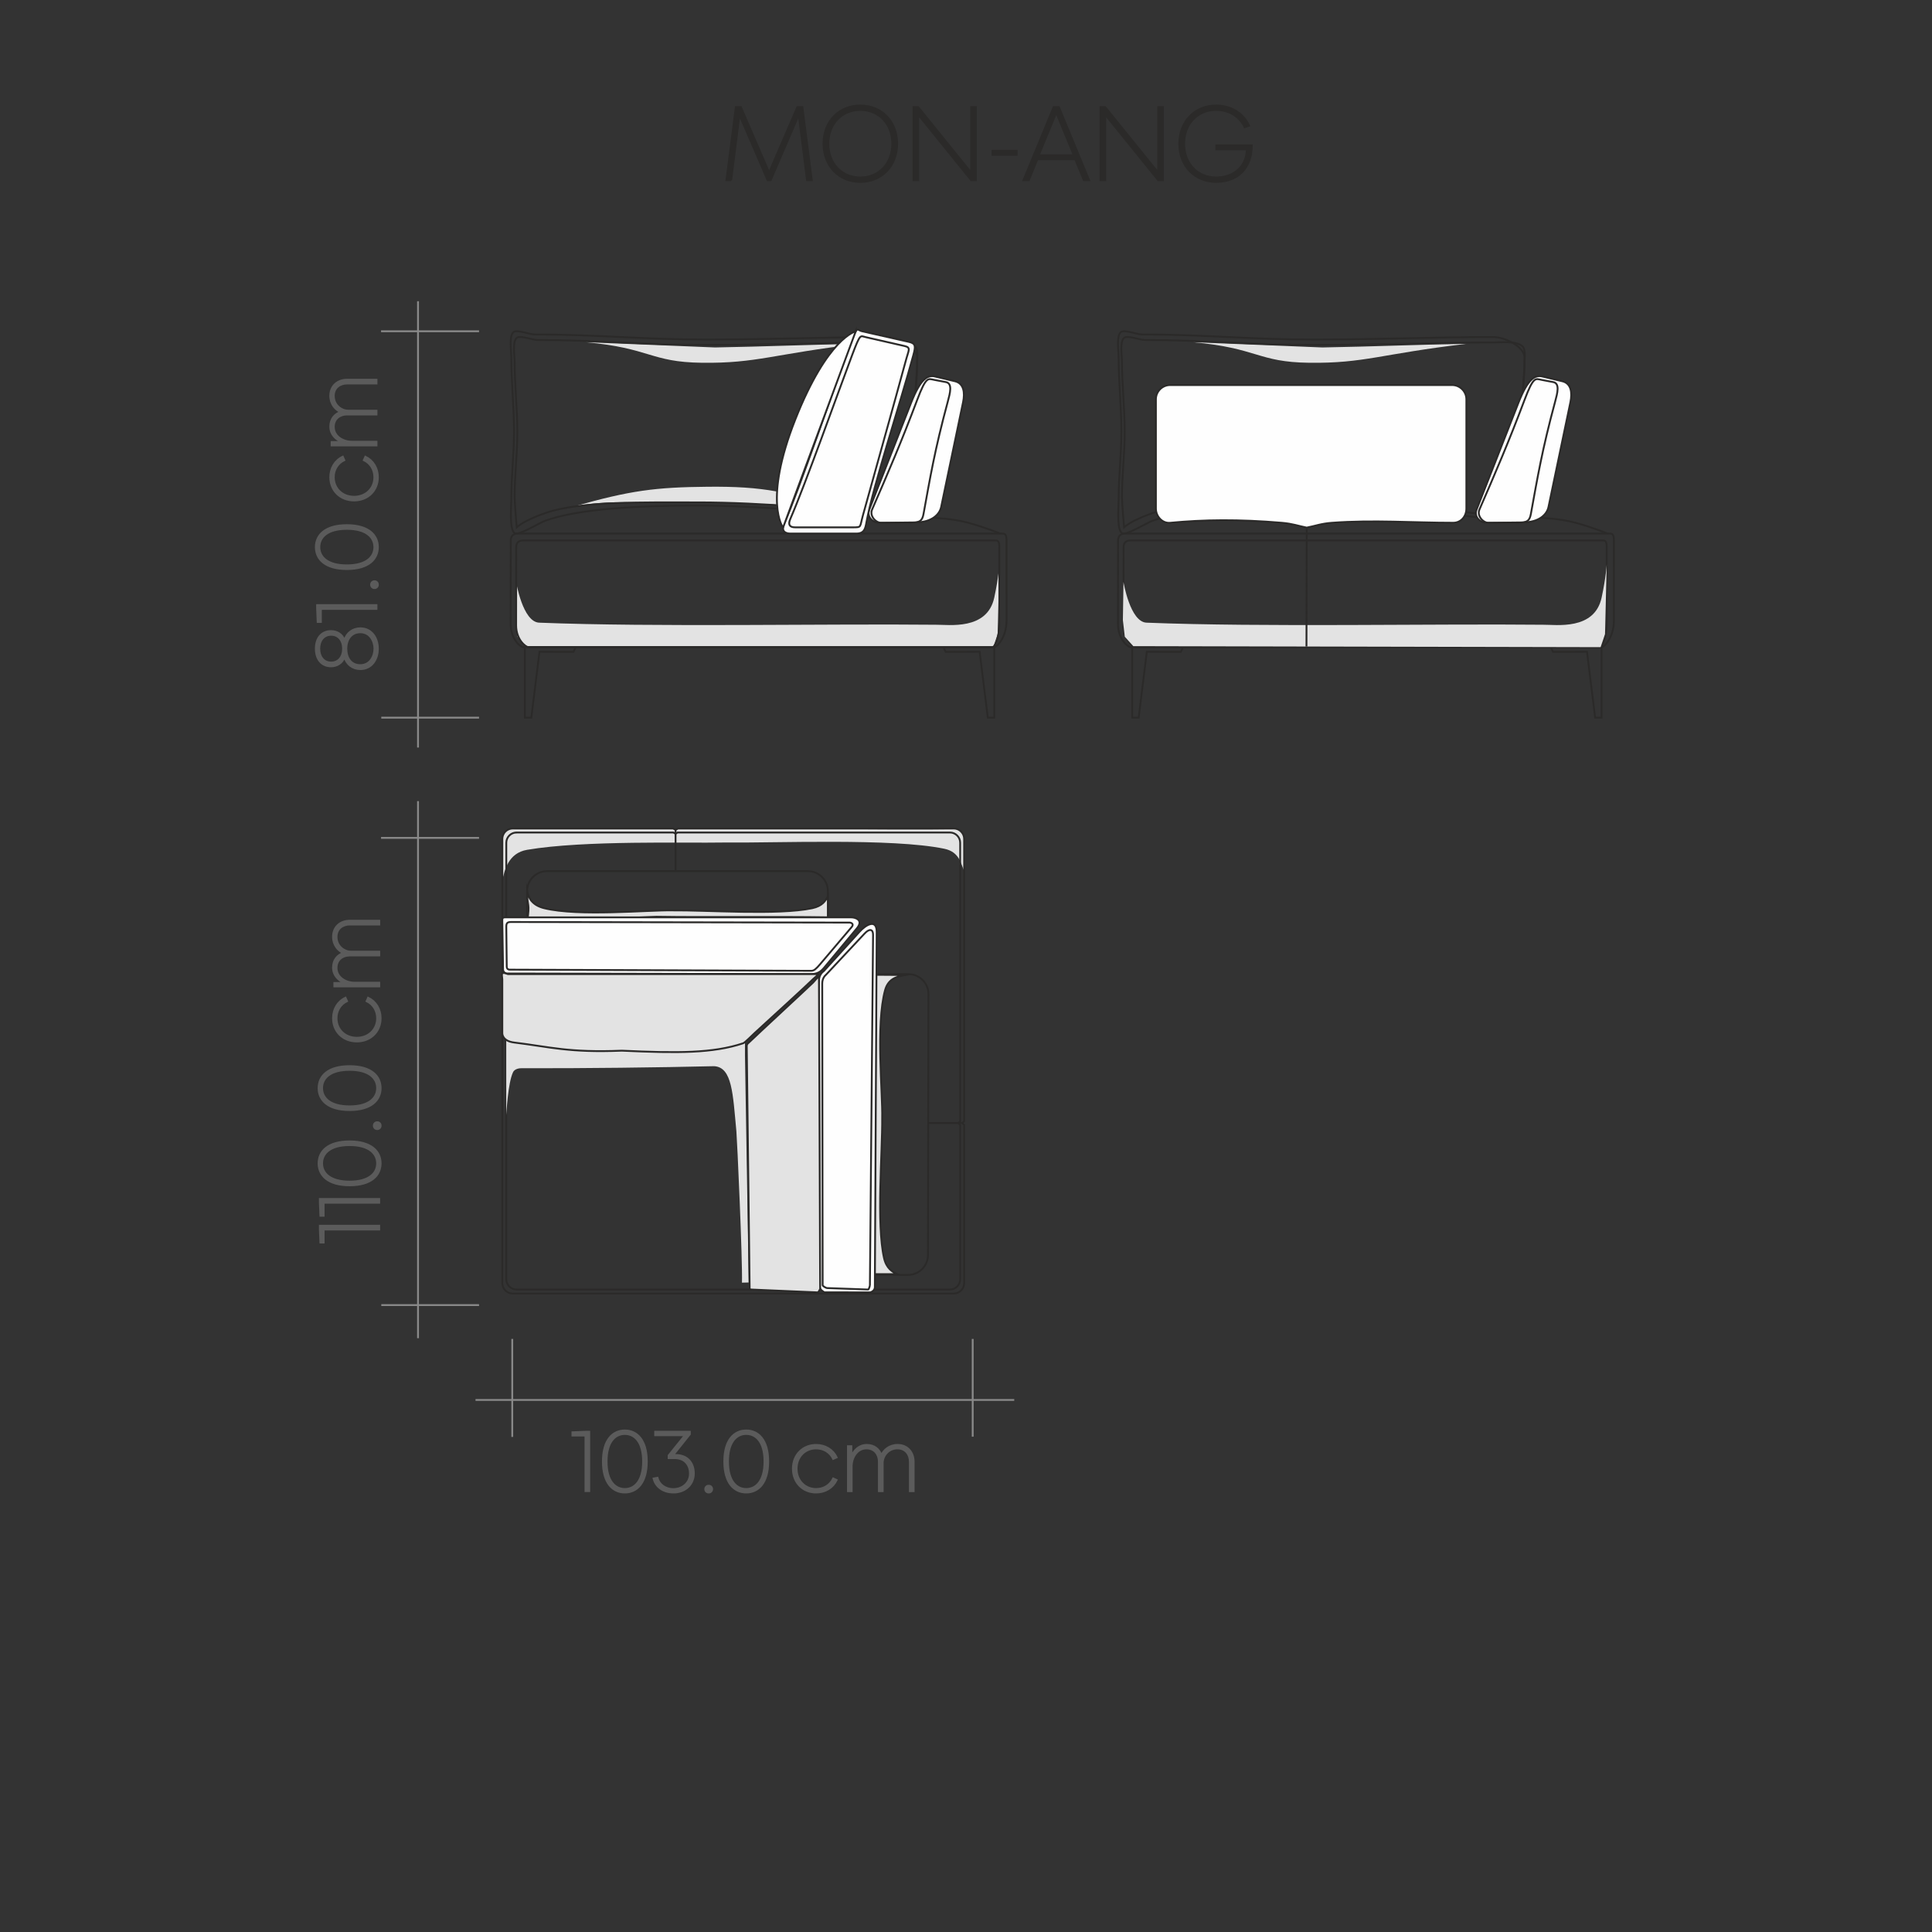 <?xml version="1.0" encoding="UTF-8"?>
<!DOCTYPE svg PUBLIC "-//W3C//DTD SVG 1.1//EN" "http://www.w3.org/Graphics/SVG/1.1/DTD/svg11.dtd">
<!-- Creator: CorelDRAW 2021.5 -->
<svg xmlns="http://www.w3.org/2000/svg" xml:space="preserve" width="80mm" height="80mm" version="1.1" style="shape-rendering:geometricPrecision; text-rendering:geometricPrecision; image-rendering:optimizeQuality; fill-rule:evenodd; clip-rule:evenodd"
viewBox="0 0 8000 8000"
 xmlns:xlink="http://www.w3.org/1999/xlink"
 xmlns:xodm="http://www.corel.com/coreldraw/odm/2003">
 <rect x="0" y="0" width="8000" height="8000" fill="#333333" stroke="none"/>
 <defs>
  <style type="text/css">
   <![CDATA[
    .str2 {stroke:#898989;stroke-width:7.62;stroke-miterlimit:22.926}
    .str3 {stroke:#5B5B5B;stroke-width:7.62;stroke-miterlimit:22.926}
    .str0 {stroke:#2B2A29;stroke-width:7.62;stroke-miterlimit:22.926}
    .str1 {stroke:#2B2A29;stroke-width:7.62;stroke-miterlimit:22.926}
    .fil1 {fill:none}
    .fil2 {fill:#FEFEFE}
    .fil0 {fill:#E3E3E3}
    .fil4 {fill:#5B5B5B;fill-rule:nonzero}
    .fil3 {fill:#2B2A29;fill-rule:nonzero}
   ]]>
  </style>
 </defs>
 <g id="Layer_x0020_1">
  <g id="_2190783815824">
   <path class="fil0" d="M4940.02 1417.06c268.37,23.89 267.01,82.55 481.74,85.1 228.89,2.71 294.09,-36.57 650.13,-78.41 -200.2,3.31 -396.08,11.72 -596.29,15.04l-535.58 -21.73z"/>
   <path class="fil0 str0" d="M4889.23 2097.95c235.96,-67.65 342.2,-80.46 556.94,-82.42 228.88,-2.09 331.65,19.82 588.85,101.79 -298.68,-38.15 -531.9,-34.62 -732.11,-37.17 -137.89,5.93 -257.99,-13.77 -413.68,17.8z"/>
   <path class="fil1 str1" d="M4662.33 2209.35c675.52,0 1324.43,0 1999.91,0 11.3,0 20.5,-0.78 20.5,27.95l0.04 332.65c0.01,69.66 -40.11,109.81 -51.38,109.81l-1949.49 0c-11.28,0 -52.65,-32.12 -52.57,-96.76l0.4 -343.95c0.03,-28.75 21.29,-29.7 32.59,-29.7z"/>
   <path class="fil1 str1" d="M4727.32 1384.82c250.42,0 461.67,21.3 712.09,21.3 253.8,0 490.41,-10.51 744.21,-10.51 46.22,0 129.12,38.56 129.12,85.83 0,81.59 -15.21,212.44 -15.21,294.03 0,114.44 15.21,179.61 15.21,294.05 0,47.26 -38.19,91.82 -84.04,85.93 -247.15,-31.74 -561.89,-62.02 -829.21,-62.02 -221.8,0 -486.37,11.24 -627.47,63.07 -26.54,9.74 -109.9,62.98 -126.4,51.15 -22.17,-15.9 -13.61,-108.5 -13.61,-138.13 0,-98.88 11.35,-185.04 11.35,-283.92 0,-97.15 -11.35,-207.02 -11.35,-304.16 0,-27.06 -10.15,-90.46 9.11,-106.23 14.39,-11.78 66.43,9.61 86.2,9.61z"/>
   <path class="fil1 str1" d="M4740.43 1407.88c248.35,0 457.85,20.21 706.2,20.21 251.7,0 486.36,-9.97 738.06,-9.97 28.68,0 89.37,-7.63 117.48,14.06 16.82,12.99 10.57,50.59 10.57,67.38 0,77.43 -15.09,201.61 -15.09,279.04 0,108.6 15.09,170.44 15.09,279.04 0,44.86 -37.88,87.14 -83.34,81.55 -245.11,-30.12 -557.25,-58.85 -822.37,-58.85 -219.96,0 -491.83,-5.8 -631.77,43.37 -26.31,9.25 -91.21,32.79 -120.67,59.93 0,0 -8.69,-97.88 -8.69,-126 0,-93.83 11.25,-175.6 11.25,-269.43 0,-92.2 -11.25,-196.46 -11.25,-288.65 0,-25.67 -10.06,-85.84 9.04,-100.8 14.26,-11.19 65.88,9.12 85.49,9.12z"/>
   <path class="fil2 str1" d="M6387.13 1559.12l82.15 19.58c36.13,8.61 41.85,46.46 33.51,86.37l-90.82 434.19c-6.27,29.98 -36.96,63.14 -104.55,63.9l-148.41 1.67c-31.55,0.35 -56.04,-25.76 -44.87,-54.3l173.37 -442.53c39.47,-100.74 68.91,-116.19 99.62,-108.88z"/>
   <path class="fil1 str1" d="M6382.35 1572.78l49 9.27c28.46,5.38 17.93,44.77 7.99,81.52 -54.39,201.18 -73.01,315.25 -100.16,463.75 -5.14,28.14 -13.78,37.27 -54.89,37.41l-119.23 0.41c-24.28,0.08 -50.29,-29.28 -39.05,-55.14 66.4,-152.71 120.33,-277.5 186.73,-453.93 37.36,-99.27 45.43,-87.87 69.61,-83.29z"/>
   <polyline class="fil1 str1" points="4688.28,2679.76 4688.28,2971.65 4714.98,2971.65 4748.79,2698.75 4889.39,2699.34 4898.88,2679.76 "/>
   <path class="fil1 str1" d="M4684.19 2237.81c658.28,0 1290.62,0 1948.86,0 11,0 19.97,-0.73 19.97,26.25l0.04 312.53c0.01,65.45 -18.33,103.17 -29.31,103.17l-1920.47 0c-10.99,0 -51.31,-30.18 -51.23,-90.91l0.39 -323.14c0.03,-27 20.75,-27.9 31.75,-27.9z"/>
   <path class="fil1 str1" d="M6379.14 2144.58c0,0 76.89,1.45 145.71,20.25 68.82,18.81 131.7,44.52 131.7,44.52"/>
   <polyline class="fil1 str1" points="6631.89,2679.76 6631.89,2971.65 6605.19,2971.65 6571.38,2698.75 6430.78,2699.34 6421.29,2679.76 "/>
   <path class="fil0" d="M4652.04 2409.5c0,0 27.23,166.11 95.44,168.83 478.75,19.06 1187.63,3.95 1642.35,8.62 53.42,-0.75 212.38,24.43 242.06,-112.12 18.43,-84.76 21.15,-138.05 21.15,-138.05l-7.03 288.92 -18.3 54.06 -1934.95 -4.22 -35.21 -38.9 -7.97 -68.52 2.46 -158.62z"/>
   <line class="fil1 str1" x1="5410.83" y1="2189.5" x2="5409.77" y2= "2677.11" />
   <path class="fil2 str1" d="M4845.34 1594.41l1167.52 0c32.47,0 59.04,26.56 59.04,59.04l0 452.34c0,32.47 -22.13,58.88 -54.61,58.88 -166.17,0 -329.76,-12.6 -502.94,0.16 -43.22,3.18 -69,13.29 -103.51,19.93 -34.16,-6.64 -58.03,-16.16 -102.46,-19.93 -179.03,-15.18 -322.93,-13.29 -463.04,0 -32.33,3.07 -59.04,-26.56 -59.04,-59.04l0 -452.34c0,-32.48 26.57,-59.04 59.04,-59.04z"/>
   <path class="fil0" d="M2137.13 2409.49c0,0 27.23,166.11 95.44,168.83 478.75,19.06 1187.63,3.95 1642.35,8.62 53.42,-0.75 212.38,24.43 242.06,-112.12 18.43,-84.75 21.15,-138.05 21.15,-138.05l-7.03 288.92 -18.3 54.06 -1934.95 -4.22 -35.21 -38.9 -7.97 -68.52 2.46 -158.62z"/>
   <path class="fil0" d="M2425.11 1417.05c268.37,23.89 267.01,82.55 481.74,85.1 228.89,2.71 294.09,-36.57 650.13,-78.41 -200.2,3.31 -396.08,11.72 -596.29,15.04l-535.58 -21.73z"/>
   <path class="fil0" d="M2374.31 2097.94c235.97,-67.65 342.21,-80.46 556.95,-82.42 228.88,-2.09 331.65,19.82 588.85,101.79 -298.68,-38.15 -531.9,-34.62 -732.11,-37.17 -137.89,5.93 -257.99,-13.77 -413.69,17.8z"/>
   <path class="fil1 str1" d="M2147.42 2209.34c675.52,0 1324.43,0 1999.91,0 11.3,0 20.5,-0.78 20.5,27.95l0.04 332.65c0.01,69.66 -40.11,109.81 -51.39,109.81l-1949.48 0c-11.28,0 -52.65,-32.12 -52.57,-96.76l0.4 -343.95c0.03,-28.75 21.29,-29.7 32.59,-29.7z"/>
   <path class="fil1 str1" d="M2212.41 1384.81c250.42,0 461.67,21.3 712.09,21.3 253.8,0 490.41,-10.51 744.21,-10.51 46.22,0 129.12,38.56 129.12,85.83 0,81.59 -15.21,212.44 -15.21,294.03 0,114.44 15.21,179.61 15.21,294.05 0,47.26 -38.19,91.82 -84.04,85.93 -247.15,-31.74 -561.89,-62.02 -829.21,-62.02 -221.8,0 -486.37,11.24 -627.47,63.07 -26.54,9.74 -109.9,62.98 -126.4,51.15 -22.17,-15.9 -13.61,-108.5 -13.61,-138.13 0,-98.88 11.35,-185.04 11.35,-283.92 0,-97.15 -11.35,-207.01 -11.35,-304.16 0,-27.06 -10.15,-90.45 9.11,-106.23 14.39,-11.78 66.43,9.61 86.2,9.61z"/>
   <path class="fil1 str1" d="M2225.52 1407.87c248.35,0 457.85,20.21 706.2,20.21 251.7,0 486.36,-9.97 738.06,-9.97 28.68,0 89.37,-7.63 117.48,14.06 16.82,12.99 10.57,50.59 10.57,67.38 0,77.43 -15.09,201.61 -15.09,279.04 0,108.6 15.09,170.45 15.09,279.04 0,44.86 -37.88,87.14 -83.35,81.55 -245.1,-30.12 -557.24,-58.85 -822.36,-58.85 -219.96,0 -491.83,-5.8 -631.77,43.37 -26.31,9.25 -91.21,32.79 -120.67,59.93 0,0 -8.69,-97.88 -8.69,-126 0,-93.83 11.25,-175.6 11.25,-269.43 0,-92.2 -11.25,-196.46 -11.25,-288.65 0,-25.67 -10.06,-85.84 9.04,-100.8 14.26,-11.19 65.88,9.12 85.49,9.12z"/>
   <path class="fil2 str1" d="M3872.22 1559.11l82.15 19.58c36.13,8.61 41.85,46.46 33.51,86.37l-90.83 434.19c-6.26,29.98 -36.95,63.14 -104.54,63.9l-148.41 1.67c-31.55,0.35 -56.04,-25.76 -44.87,-54.3l173.37 -442.53c39.47,-100.74 68.91,-116.19 99.62,-108.88z"/>
   <path class="fil1 str1" d="M3867.44 1572.77l49 9.27c28.46,5.38 17.93,44.77 7.99,81.52 -54.39,201.18 -73.01,315.25 -100.16,463.75 -5.14,28.14 -13.78,37.27 -54.89,37.41l-119.23 0.41c-24.28,0.08 -50.29,-29.28 -39.05,-55.13 66.4,-152.72 120.32,-277.51 186.73,-453.94 37.36,-99.27 45.43,-87.87 69.61,-83.29z"/>
   <polyline class="fil1 str1" points="2173.37,2679.75 2173.37,2971.64 2200.07,2971.64 2233.88,2698.74 2374.48,2699.33 2383.97,2679.75 "/>
   <path class="fil1 str1" d="M2169.28 2237.8c658.28,0 1290.62,0 1948.86,0 11,0 19.97,-0.73 19.97,26.25l0.04 312.53c0.01,65.45 -18.33,103.17 -29.31,103.17l-1920.48 0c-10.98,0 -51.3,-30.18 -51.23,-90.91l0.4 -323.14c0.03,-27 20.75,-27.9 31.75,-27.9z"/>
   <path class="fil2 str1" d="M3569.46 1371.66l194.17 44.03c28.25,6.4 28.27,17.88 18.34,54.63 -54.39,201.16 -166.68,541.73 -193.79,690.22 -5.13,28.11 -8.32,48.8 -42.87,48.8l-272.45 0c-24.24,0 -37.81,-12.7 -26.59,-38.53 66.38,-152.69 202.46,-554.07 268.86,-730.49 37.35,-99.25 30.33,-74.1 54.33,-68.66z"/>
   <path class="fil1 str1" d="M3584.23 1395.97l162.11 37.02c26.37,5.98 15.84,18.21 6.57,52.51 -50.75,187.75 -141.6,509.33 -179.98,649.27 -13.41,48.85 -4.27,48.86 -41.2,48.86l-239.16 0c-22.61,0 -30.55,-10.74 -20.08,-34.83 61.94,-142.52 193.73,-513 255.69,-677.67 34.85,-92.62 33.64,-80.24 56.05,-75.16z"/>
   <path class="fil1 str1" d="M3864.23 2144.57c0,0 76.89,1.45 145.71,20.25 68.82,18.81 131.7,44.52 131.7,44.52"/>
   <path class="fil2 str1" d="M3543.29 1372.01c0,0 -116.03,26.17 -250,364.69 -133.98,338.52 -50.9,448.13 -50.9,448.13l300.9 -812.82z"/>
   <polyline class="fil1 str1" points="4116.98,2679.75 4116.98,2971.64 4090.28,2971.64 4056.47,2698.74 3915.87,2699.33 3906.38,2679.75 "/>
   <path class="fil0" d="M2080.43 3467.38c-0.48,57.35 -0.48,72.03 -0.48,179.04 8.85,-42.93 24.87,-114.24 102.68,-127.51 235.96,-40.23 661.37,-27.17 810.81,-30.17 214.71,2.52 702.65,-19.01 917.02,25.85 64.49,13.49 68.59,65.22 82.27,92.64 -0.15,-43.02 2.93,-110.04 -0.37,-133.49 -2.45,-17.34 -11.89,-29.66 -28.34,-40.51 -296.62,4.86 -835.59,-6.43 -1145.62,-2.64 -8.52,0.1 -12.85,5.08 -21.01,5.22 -4.9,-0.12 -10.24,-5.11 -15.06,-5.22 -247.4,-5.62 -403.73,5.99 -654.73,0 -31.14,0 -40.9,20.06 -47.17,36.79z"/>
   <path class="fil1 str1" d="M2138.86 3447.2l649.47 0 9.05 5.11 8.39 -5.11 1127.69 0c23.32,0 42.4,19.09 42.4,42.41l0 1154.02 -7.83 6.4 7.83 8.07 0 639.15c0,23.33 -19.08,42.41 -42.4,42.41l-1794.6 0c-23.32,0 -42.41,-19.08 -42.41,-42.41l0 -1807.64c0,-23.32 19.09,-42.41 42.41,-42.41z"/>
   <path class="fil1 str1" d="M2123.11 3430.59l663.56 0 10.72 5.22 10.52 -5.22 1141.29 0c23.74,0 43.16,19.42 43.16,43.15l0 1168.93 -7.47 7.95 7.47 7.24 0 655.26c0,23.74 -19.42,43.15 -43.16,43.15l-1826.09 0c-23.74,0 -43.15,-19.41 -43.15,-43.15l0 -1839.38c0,-23.73 19.41,-43.15 43.15,-43.15z"/>
   <path class="fil1 str1" d="M2265.14 3607.24l1080.32 0c45.39,0 82.51,37.12 82.51,82.51l0 141.82c0,45.39 -37.12,82.51 -82.51,82.51l-1080.32 0c-45.39,0 -82.51,-37.12 -82.51,-82.51l0 -141.82c0,-45.39 37.12,-82.51 82.51,-82.51z"/>
   <path class="fil0 str0" d="M2182.63 3817.82c13.26,-85.92 0,-57.17 0,-128.07 5.81,28.44 20.52,58.52 70.9,70.9 142.52,35.03 430.97,7.06 529.13,9.05 141.03,-1.67 439.76,20.68 580.57,-9.05 42.36,-8.94 55.76,-31.38 64.74,-49.56 0,49.56 0,60.29 0,87.57 -200.2,-3.31 -509.56,0.74 -709.77,-2.57l-535.57 21.73z"/>
   <path class="fil2 str1" d="M2092.18 3798.66l1432.42 0c18.03,0 51.95,11.14 23.37,45.48l-137.14 164.77c-18.84,22.63 -37.66,24.66 -58.51,24.62l-1252.97 -2.55c-2.82,-0.01 -16,-3.32 -16.21,-16.31l-3.18 -197.4c-0.22,-13.76 -0.58,-18.61 12.22,-18.61z"/>
   <path class="fil1 str1" d="M2116.63 3817.82l1402.49 2.37c2.74,0 19.26,4.53 7.62,18.24l-130.61 153.87c-16.52,19.47 -25.32,27.62 -37.03,27.58l-1248.22 -4.75c-12.57,-0.05 -12.55,-10.55 -12.58,-12.98l-1.85 -164.26c-0.17,-15.72 4.14,-20.1 20.18,-20.07z"/>
   <path class="fil1 str1" d="M3535.76 5196.21l1.98 -1080.31c0.09,-45.4 37.28,-82.45 82.67,-82.36l141.82 0.26c45.39,0.08 82.44,37.27 82.35,82.66l-1.98 1080.32c-0.08,45.39 -37.27,82.44 -82.66,82.35l-141.82 -0.26c-45.39,-0.08 -82.44,-37.27 -82.36,-82.66z"/>
   <path class="fil0 str0" d="M3608.42 4036.25c58.74,0 62.7,0.84 140.76,1.09 -31.33,5.71 -70.44,12.32 -84.26,62.64 -39.1,142.4 -9.42,430.95 -11.99,529.11 1.3,141.03 -24.44,439.68 7.74,580.59 9.68,42.39 34.34,57.17 54.32,66.22 -54.57,-0.17 -66.61,0.09 -96.65,0 4.41,-200.19 1.37,-511.17 5.78,-711.37l-15.7 -528.28z"/>
   <path class="fil2 str1" d="M3622.57 5329.79l7.61 -1470.27c0.29,-55.56 -43.08,-32.16 -71.12,-1.27l-147.61 162.58c-1.89,2.08 -20.31,12.69 -20.25,40.84l2.65 1266.27c0.03,11.71 18.01,23.22 20.84,23.22l187.92 0.35c2.84,0 19.88,-6.11 19.96,-21.72z"/>
   <path class="fil1 str1" d="M3602.11 5322.36l13.06 -1451.21c0.23,-24.56 -15.2,-26.8 -34.88,-5.78l-160.75 171.64c-1.71,1.83 -14.88,11.75 -14.85,36.04l1.73 1248.95c0,2.7 12.42,11.4 19.12,11.63l169.31 6.03c2.42,0.08 7.24,-14.57 7.26,-17.3z"/>
   <polyline class="fil1 str1" points="2797.39,3430.59 2797.39,3447.57 2797.39,3607.24 "/>
   <line class="fil1 str1" x1="3843.6" y1="4650.03" x2="3984.6" y2= "4650.03" />
   <path class="fil0" d="M2096.24 4617.09c0.86,-5.77 6.79,-133.77 28.33,-177.76 4.3,-8.81 16.64,-16.08 34.4,-16.02 254.52,0.83 571.84,-3.14 798.24,-8.45 75.17,4.64 77.29,114.61 92.05,269.85 2.92,30.71 25.89,534.17 23.08,626.48 0,0 27.98,-0.69 27.98,-0.69l-15.55 -939.7 0.02 -64.27c-0.54,0 2.29,-10.91 6.02,-13.5 2.97,-2.08 -7.25,0.99 -7.92,1.42 -2.56,1.66 -7.99,4.58 -9.85,4.59 -314.14,1.52 -630.84,12.51 -944.93,13.83 -18.26,-0.03 -27.44,-2.89 -31.87,-6.39l0 310.61z"/>
   <path class="fil0 str0" d="M2101.34 4033.53l1287.59 0c2.51,0 -19.65,18.22 -21.97,20.61 -19.49,20.01 -188.43,174.44 -240.73,222.17 -11.33,10.34 -41.49,41.16 -48.79,43.6 -125.02,41.86 -272.14,41.28 -502.47,30.67 -220.6,9.01 -297.58,-15.74 -445.39,-33.64 -49.7,-6.02 -49.62,-36.15 -49.62,-38.9l0 -222.31c0,-6.78 -3.69,-21.64 0,-25.06 5.69,-5.28 19.87,2.86 21.38,2.86z"/>
   <path class="fil0 str0" d="M3396.13 5335.52l-5 -1292.83c-0.01,-2.51 -21.8,23.37 -24.16,25.68 -21.15,20.65 -228.28,212.1 -270.8,252.97 -5.08,4.87 -4.03,12.61 -4.03,12.61l11.96 1001.18c0.03,2.46 3.06,4.37 6.78,4.53l274.8 11.85c3.73,0.16 10.45,-13.5 10.45,-15.99z"/>
   <path class="fil3 str1" d="M3027.71 746.25l34.17 -270.07 116.48 270.07 12.86 0 116.26 -270.07 34.17 270.07 19.85 0 -38.95 -302.78 -21.09 0 -116.85 270.66 -116.7 -270.66 -21.09 0 -38.95 302.78 19.84 0zm534.78 7.12c88.55,0 152.48,-65.69 152.48,-158.29 0,-92.59 -63.93,-158.29 -152.48,-158.29 -88.48,0 -152.64,65.7 -152.64,158.29 0,92.6 64.16,158.29 152.64,158.29zm0 -18.51c-76.8,0 -132.36,-58.13 -132.36,-139.78 0,-81.86 55.56,-139.77 132.36,-139.77 76.87,0 132.2,57.91 132.2,139.77 0,81.65 -55.33,139.78 -132.2,139.78zm239.71 11.39l0 -271.1 219.15 271.1 19.84 0 0 -302.78 -19.84 0 0 270.88 -219.15 -270.88 -19.84 0 0 302.78 19.84 0zm407.49 -104.87l0 -17.2 -100.09 0 0 17.2 100.09 0zm50.41 104.79l35.5 -86.71 156.53 0 35.71 86.71 21.98 0 -125.08 -302.62 -21.97 0 -124.86 302.62 22.19 0zm113.69 -279.33l72.53 175.86 -144.92 0 72.39 -175.86zm202.83 279.41l0 -271.1 219.15 271.1 19.84 0 0 -302.78 -19.84 0 0 270.88 -219.15 -270.88 -19.84 0 0 302.78 19.84 0zm459.23 7.12c88.55,0 147.56,-55.55 147.56,-151.6l-147.12 0 0 16.61 126.4 0c-0.59,69.59 -53.2,116.48 -126.84,116.48 -76.87,0 -132.43,-57.47 -132.43,-139.78 0,-82.16 55.56,-139.85 132.43,-139.85 52.76,0 96.93,27.34 117.8,71.43l18.67 -6.24c-23.37,-51.22 -74.45,-83.56 -136.47,-83.56 -88.48,0 -152.71,65.7 -152.71,158.22 0,92.67 64.23,158.29 152.71,158.29z"/>
   <line class="fil1 str2" x1="4027.73" y1="5949" x2="4027.73" y2= "5544.22" />
   <line class="fil1 str2" x1="2121.15" y1="5949.99" x2="2121.15" y2= "5544.22" />
   <line class="fil1 str2" x1="4199.75" y1="5796.89" x2="1969.03" y2= "5796.89" />
   <path class="fil4 str3" d="M2439.99 6174.34l0 -245.82 -14.5 0 -55.27 2.27 0 13.48 54.01 0 0 230.07 15.76 0zm147.29 5.85c49.36,0 91.02,-37.96 91.02,-128.49 0,-90.54 -41.66,-128.49 -91.02,-128.49 -49.23,0 -90.89,37.95 -90.89,128.49 0,90.53 41.66,128.49 90.89,128.49zm0 -14.56c-39.98,0 -75.49,-32.83 -75.49,-113.93 0,-81.05 35.33,-113.93 75.49,-113.93 40.41,0 75.62,32.88 75.62,113.93 0,81.1 -35.51,113.93 -75.62,113.93zm201.31 14.56c51.74,0 84.45,-35.69 84.45,-78.72 0,-48.58 -30.98,-76.63 -74.13,-76.63l-11.04 0 68.57 -85.76 0 -10.5 -143.59 0 0 14.56 123.12 0 -67.31 83.61 0 10.98 25 0c42.67,0 63.26,29.49 63.26,64.1 0,37.96 -31.09,64.16 -68.33,64.16 -35.87,0 -59.62,-21.31 -66.25,-46.85l-16.11 2.98c7.88,33.54 38.61,58.07 82.36,58.07zm590.72 0c37.95,0 69.94,-19.64 85.16,-51.8l-14.32 -6.51c-13.31,27.99 -40.05,43.75 -70.84,43.75 -45.66,0 -80.75,-34.8 -80.75,-84.09 0,-49.36 35.09,-83.97 80.75,-83.97 30.79,0 57.53,15.75 70.84,43.57l14.32 -6.33c-15.22,-32.35 -47.21,-51.8 -85.16,-51.8 -55.09,0 -96.15,41 -96.15,98.53 0,57.65 41.06,98.65 96.15,98.65zm147.17 -5.67l0 -101.58c0,-38.67 23.39,-75.37 61.23,-75.37 34.44,0 51.56,26.38 51.56,54.73l0 122.22 15.76 0 0 -116.97c0,-28.35 23.22,-59.98 60.93,-59.98 34.44,0 51.51,26.38 51.51,54.73l0 122.22 15.75 0 0 -122.22c0,-38.14 -24.82,-69.29 -66.54,-69.29 -34.79,0 -58.01,21.36 -67.08,42.55 -8.71,-24.65 -29.01,-42.55 -60.52,-42.55 -33.12,0 -53.59,23.63 -63.02,45.71l-0.65 0 0 -40.28 -14.33 0 0 186.08 15.4 0zm-592.03 5.73c8.36,0 14.32,-5.97 14.32,-14.14 0,-8.18 -5.96,-14.15 -14.32,-14.15 -8.24,0 -14.2,5.97 -14.2,14.15 0,8.17 5.96,14.14 14.2,14.14zm155.52 -0.06c49.36,0 91.02,-37.96 91.02,-128.49 0,-90.54 -41.66,-128.49 -91.02,-128.49 -49.23,0 -90.89,37.95 -90.89,128.49 0,90.53 41.66,128.49 90.89,128.49zm0 -14.56c-39.98,0 -75.49,-32.83 -75.49,-113.93 0,-81.05 35.33,-113.93 75.49,-113.93 40.41,0 75.62,32.88 75.62,113.93 0,81.1 -35.51,113.93 -75.62,113.93z"/>
   <path class="fil4 str3" d="M1570.26 5075.39l-245.82 0 0 14.5 2.27 55.27 13.48 0 0 -54.01 230.07 0 0 -15.76zm0 -110.83l-245.82 0 0 14.5 2.27 55.27 13.48 0 0 -54.01 230.07 0 0 -15.76zm5.85 -147.29c0,-49.36 -37.96,-91.02 -128.49,-91.02 -90.54,0 -128.49,41.66 -128.49,91.02 0,49.23 37.95,90.89 128.49,90.89 90.53,0 128.49,-41.66 128.49,-90.89zm-14.56 0c0,39.98 -32.83,75.49 -113.93,75.49 -81.05,0 -113.93,-35.33 -113.93,-75.49 0,-40.41 32.88,-75.62 113.93,-75.62 81.1,0 113.93,35.51 113.93,75.62zm14.56 -600.93c0,-37.95 -19.64,-69.94 -51.8,-85.16l-6.51 14.32c27.99,13.31 43.75,40.05 43.75,70.84 0,45.66 -34.8,80.75 -84.09,80.75 -49.36,0 -83.97,-35.09 -83.97,-80.75 0,-30.79 15.75,-57.53 43.57,-70.84l-6.33 -14.32c-32.35,15.22 -51.8,47.21 -51.8,85.16 0,55.09 41,96.15 98.53,96.15 57.65,0 98.65,-41.06 98.65,-96.15zm-5.67 -147.17l-101.58 0c-38.67,0 -75.37,-23.39 -75.37,-61.23 0,-34.44 26.38,-51.56 54.73,-51.56l122.22 0 0 -15.76 -116.97 0c-28.35,0 -59.98,-23.22 -59.98,-60.93 0,-34.44 26.38,-51.51 54.73,-51.51l122.22 0 0 -15.75 -122.22 0c-38.14,0 -69.29,24.82 -69.29,66.54 0,34.79 21.36,58.01 42.55,67.08 -24.65,8.71 -42.55,29.01 -42.55,60.52 0,33.12 23.63,53.59 45.71,63.02l0 0.65 -40.28 0 0 14.33 186.08 0 0 -15.4zm5.73 592.03c0,-8.36 -5.97,-14.32 -14.14,-14.32 -8.18,0 -14.15,5.96 -14.15,14.32 0,8.24 5.97,14.2 14.15,14.2 8.17,0 14.14,-5.96 14.14,-14.2zm-0.06 -155.52c0,-49.36 -37.96,-91.02 -128.49,-91.02 -90.54,0 -128.49,41.66 -128.49,91.02 0,49.23 37.95,90.89 128.49,90.89 90.53,0 128.49,-41.66 128.49,-90.89zm-14.56 0c0,39.98 -32.83,75.49 -113.93,75.49 -81.05,0 -113.93,-35.33 -113.93,-75.49 0,-40.41 32.88,-75.62 113.93,-75.62 81.1,0 113.93,35.51 113.93,75.62z"/>
   <line class="fil1 str2" x1="1578.82" y1="5404.08" x2="1983.61" y2= "5404.08" />
   <line class="fil1 str2" x1="1577.84" y1="3469.49" x2="1983.61" y2= "3469.49" />
   <line class="fil1 str2" x1="1730.94" y1="5541.17" x2="1730.94" y2= "3317.37" />
   <path class="fil4 str3" d="M1564.73 2686.21c0,-44.88 -25.9,-84.57 -72.45,-84.57 -32.35,0 -57.53,19.76 -65.89,49.83 -8.35,-25.6 -31.93,-38.37 -55.5,-38.37 -36.7,0 -63.14,25.9 -63.14,72.93 0,46.91 26.44,73.17 63.14,73.17 23.57,0 47.15,-13.13 55.5,-38.5 8.36,30.2 33.54,49.95 65.89,49.95 46.55,0 72.45,-39.68 72.45,-84.44zm-144.25 -0.18c0,35.39 -20.23,57.41 -49.05,57.41 -31.16,0 -49.48,-24.29 -49.48,-57.41 0,-33.06 18.32,-57.53 49.48,-57.53 28.82,0 49.05,22.02 49.05,57.53zm130.05 0.18c0,29.9 -17.49,67.97 -58.61,67.97 -37.9,0 -57.83,-29.3 -57.83,-67.97 0,-38.73 20.77,-68.1 57.83,-68.1 40.94,0 58.61,38.08 58.61,68.1zm14.26 -265.16c0,-8.36 -5.97,-14.32 -14.14,-14.32 -8.18,0 -14.15,5.96 -14.15,14.32 0,8.24 5.97,14.2 14.15,14.2 8.17,0 14.14,-5.96 14.14,-14.2zm-0.06 -155.52c0,-49.36 -37.96,-91.02 -128.49,-91.02 -90.54,0 -128.49,41.66 -128.49,91.02 0,49.23 37.95,90.89 128.49,90.89 90.53,0 128.49,-41.66 128.49,-90.89zm-14.56 0c0,39.98 -32.83,75.49 -113.93,75.49 -81.05,0 -113.93,-35.33 -113.93,-75.49 0,-40.41 32.88,-75.62 113.93,-75.62 81.1,0 113.93,35.51 113.93,75.62zm14.56 -289.34c0,-37.95 -19.64,-69.94 -51.8,-85.16l-6.51 14.32c27.99,13.31 43.75,40.05 43.75,70.84 0,45.66 -34.8,80.75 -84.09,80.75 -49.36,0 -83.97,-35.09 -83.97,-80.75 0,-30.79 15.75,-57.53 43.57,-70.84l-6.33 -14.32c-32.35,15.22 -51.8,47.21 -51.8,85.16 0,55.09 41,96.15 98.53,96.15 57.65,0 98.65,-41.06 98.65,-96.15zm-5.67 -147.17l-101.58 0c-38.67,0 -75.37,-23.39 -75.37,-61.23 0,-34.44 26.38,-51.56 54.73,-51.56l122.22 0 0 -15.76 -116.97 0c-28.35,0 -59.98,-23.22 -59.98,-60.93 0,-34.44 26.38,-51.51 54.73,-51.51l122.22 0 0 -15.75 -122.22 0c-38.14,0 -69.29,24.82 -69.29,66.54 0,34.79 21.36,58.01 42.55,67.08 -24.65,8.71 -42.55,29.01 -42.55,60.52 0,33.12 23.63,53.59 45.71,63.02l0 0.65 -40.28 0 0 14.33 186.08 0 0 -15.4zm-0.18 676.66l-245.82 0 0 14.5 2.27 55.27 13.48 0 0 -54.01 230.07 0 0 -15.76z"/>
   <line class="fil1 str2" x1="1578.82" y1="2971.64" x2="1983.61" y2= "2971.64" />
   <line class="fil1 str2" x1="1577.84" y1="1371.67" x2="1983.61" y2= "1371.67" />
   <line class="fil1 str2" x1="1730.94" y1="3095.4" x2="1730.94" y2= "1247.37" />
  </g>
 </g>
</svg>
